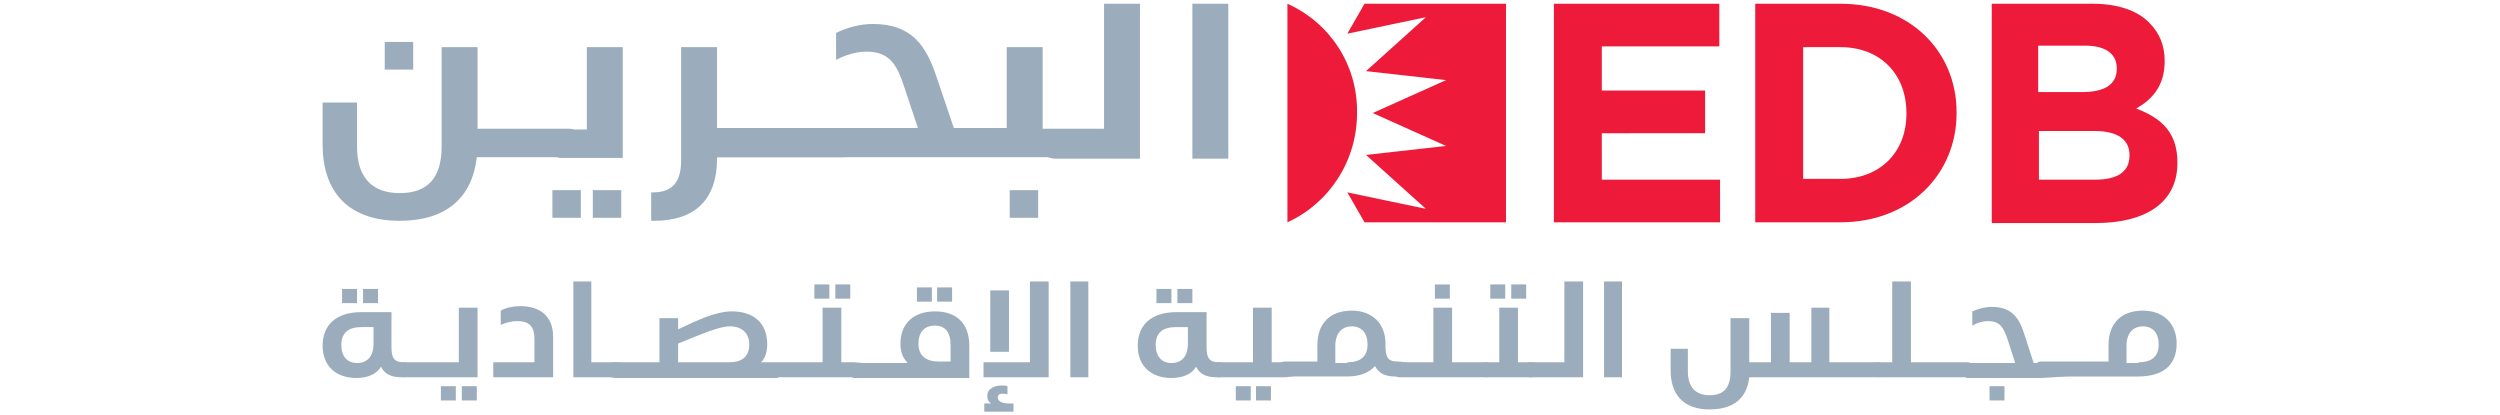 <svg version="1.1" id="Layer_1" xmlns="http://www.w3.org/2000/svg" x="0" y="0" viewBox="0 0 334 55.5" xml:space="preserve"><style type="text/css">.st1{fill:#9badbc}</style><path fill="none" d="M28.3-18.2h277.4v92H28.3z"/><path class="st1" d="M53.6 50.4c-1.3 0-2.2-.4-2.7-1.4-.6 1-1.8 1.5-3.3 1.5-2.7 0-4.5-1.6-4.5-4.3s1.7-4.5 5.2-4.5h4v4.7c0 1.6.5 2 1.7 2 .5 0 .7.5.7 1s-.2 1-.7 1h-.4zm-3.8-6.7h-1.5c-1.8 0-2.7.8-2.7 2.4 0 1.5.8 2.4 2.1 2.4s2.2-.8 2.2-2.6v-2.2zm-4.1-5.1h2v1.9h-2v-1.9zm2.8 0h2v1.9h-2v-1.9z"/><path class="st1" d="M61.3 48.4v-7.3h2.5v9.3H54c-.5 0-.7-.5-.7-1s.2-1 .7-1h7.3zm-2.4 3.2h2v1.9h-2v-1.9zm2.8 0h2v1.9h-2v-1.9zm4.2-3.2h5.5v-3.1c0-1.6-.6-2.4-2.3-2.4-.7 0-1.5.2-2.2.5v-1.9c.7-.4 1.7-.6 2.6-.6 2.6 0 4.4 1.3 4.4 4.1v5.4h-8v-2zm10.6-10.8H79v10.8h3.2c.5 0 5 .5 5 1s-4.4 1-5 1h-5.6V37.6z"/><path class="st1" d="M80 49.4c0-.5 1.6-1 2.1-1h6v-5.9h2.5V44c2.7-1.3 5.1-2.4 7.2-2.4 2.7 0 4.7 1.4 4.7 4.4 0 1.1-.3 1.9-.9 2.5h2.1c.5 0 .7.5.7 1s-.2 1-.7 1H82.1c-.5-.1-2.1-.5-2.1-1.1zm17.4-1c1.8 0 2.7-.8 2.7-2.4 0-1.5-1-2.4-2.6-2.4-1.4 0-3.7 1-6.9 2.3v2.5h6.8z"/><path class="st1" d="M109.9 48.4v-7.3h2.5v7.3h1.7c.5 0 5.7.5 5.7 1s-5.1 1-5.7 1h-13c-.5 0-.7-.5-.7-1s.2-1 .7-1h8.8zM108.8 38h2v1.9h-2V38zm2.8 0h2v1.9h-2V38z"/><path class="st1" d="M121.2 48.4c-.6-.6-.9-1.4-.9-2.5 0-2.7 1.8-4.3 4.6-4.3 2.9 0 4.6 1.6 4.6 4.6v4.3h-15.3c-.5 0-.7-.5-.7-1s.2-1 .7-1h7zm1.3-10h2v1.9h-2v-1.9zm4.5 10v-2.3c0-1.8-.8-2.6-2.1-2.6-1.4 0-2.2.9-2.2 2.4 0 1.6 1 2.4 2.7 2.4h1.6zm-1.8-10h2v1.9h-2v-1.9zm6.2 10h6.2V37.6h2.5v12.8h-8.7v-2zm.1 5.5h.9c-.3-.2-.5-.5-.5-1 0-1 1-1.4 1.9-1.4.3 0 .6 0 .8.1v1.1c-.2-.1-.4-.1-.7-.1-.3 0-.6.1-.6.5 0 .5.6.8 1.4.8h.7V55h-3.9v-1.1zm.8-15.1h2.5V47h-2.5v-8.2zm10.7-1.2h2.4v12.8H143V37.6zm19.5 12.8c-1.3 0-2.2-.4-2.7-1.4-.6 1-1.8 1.5-3.3 1.5-2.7 0-4.5-1.6-4.5-4.3s1.7-4.5 5.2-4.5h4v4.7c0 1.6.5 2 1.7 2h.1c.5 0 .7.5.7 1s-.2 1-.7 1h-.5zm-3.9-6.7h-1.5c-1.8 0-2.7.8-2.7 2.4 0 1.5.8 2.4 2.1 2.4s2.2-.8 2.2-2.6v-2.2zm-4.1-5.1h2v1.9h-2v-1.9zm2.8 0h2v1.9h-2v-1.9z"/><path class="st1" d="M167.4 48.4v-7.3h2.5v7.3h1.7c.5 0 3.6.5 3.6 1s-3 1-3.6 1h-8.8c-.5 0-.7-.5-.7-1s.2-1 .7-1h4.6zm-2.3 3.2h2v1.9h-2v-1.9zm2.7 0h2v1.9h-2v-1.9z"/><path class="st1" d="M176 48.4v-2.3c0-2.9 1.7-4.6 4.6-4.6 2.7 0 4.5 1.7 4.5 4.4v.4c0 1.6.5 2 1.6 2h.1c.5 0 3.6.5 3.6 1s-3 1-3.6 1h-.4c-1.3 0-2.2-.4-2.7-1.4-.8.9-2 1.4-3.8 1.4h-8.3c-.5 0-.7-.5-.7-1s.2-1 .7-1h4.4zm4 0c1.8 0 2.7-.8 2.7-2.4 0-1.5-.8-2.4-2.1-2.4s-2.2.9-2.2 2.6v2.3h1.6z"/><path class="st1" d="M191.5 48.4v-7.3h2.5v7.3h4.6c.5 0 .7.5.7 1s-.2 1-.7 1h-11.7c-.5 0-.7-.5-.7-1s.2-1 .7-1h4.6zm.2-10.4h2v1.9h-2V38z"/><path class="st1" d="M200.3 48.4v-7.3h2.5v7.3h1.7c.5 0 3.6.5 3.6 1s-3 1-3.6 1h-5.9c-.5 0-3.6-.5-3.6-1s3-1 3.6-1h1.7zM199.1 38h2v1.9h-2V38zm2.8 0h2v1.9h-2V38z"/><path class="st1" d="M209 48.4V37.6h2.5v12.8h-7.1c-.5 0-.7-.5-.7-1s.2-1 .7-1h4.6zm5.3-10.8h2.4v12.8h-2.4V37.6zm8.9 9h2.3v3c0 2.2 1.1 3.2 2.9 3.2 1.9 0 2.8-1 2.8-3.2v-7.1h2.5v5.9h2.9v-6.6h2.5v6.6h2.9v-7.3h2.4v7.3h6.6c.5 0 .7.5.7 1s-.2 1-.7 1h-17.3c-.3 2.8-2.1 4.3-5.3 4.3-3.5 0-5.2-2-5.2-5.2v-2.9z"/><path class="st1" d="M252.8 48.4V37.6h2.5v10.8h7.6c.5 0 .7.5.7 1s-.2 1-.7 1h-11.8c-.5 0-5.7-.5-5.7-1s5.1-1 5.7-1h1.7z"/><path class="st1" d="M269.2 48.4l-1-3.1c-.5-1.4-.9-2.4-2.6-2.4-.7 0-1.4.2-2.1.6v-1.9c.7-.3 1.6-.6 2.6-.6 2.7 0 3.7 1.5 4.4 3.8l1.2 3.7h1c.5 0 8.2.5 8.2 1s-7.7 1-8.2 1h-9.8c-.5 0-.7-.5-.7-1s.2-1 .7-1h6.3zm-3.4 3.2h2v1.9h-2v-1.9z"/><path class="st1" d="M281.7 48.4v-2.3c0-2.9 1.7-4.6 4.6-4.6 2.7 0 4.5 1.7 4.5 4.4 0 2.8-1.7 4.4-5.2 4.4h-13c-.5 0-.7-.5-.7-1s.2-1 .7-1h9.1zm4 0c1.8 0 2.7-.8 2.7-2.4 0-1.5-.8-2.4-2.1-2.4s-2.2.9-2.2 2.6v2.3h1.6zM43.1 13.7h4.6v5.9c0 4.2 2.1 6.2 5.7 6.2 3.7 0 5.6-2 5.6-6.2V6.3h4.8v10.9h12.3c1 0 1.3.9 1.3 1.9 0 1-.3 1.9-1.3 1.9H63.7c-.6 5.4-4.1 8.5-10.3 8.5-6.9 0-10.3-3.9-10.3-10.2v-5.6zm8.3-8.1h3.8v3.7h-3.8V5.6z"/><path class="st1" d="M78.4 17.3v-11h4.8v14.8H75c-1 0-1.3-.9-1.3-1.9 0-1 .3-1.9 1.3-1.9h3.4zm-4.6 8.1h3.8v3.7h-3.8v-3.7zm5.4 0H83v3.7h-3.8v-3.7zm7.8.3h.2c2.3 0 3.8-1 3.8-4.3V6.3h4.8v10.9h17c1 0 1.3.9 1.3 1.9 0 1-.3 1.9-1.3 1.9h-17v.2c0 5.5-3 8.3-8.4 8.3H87v-3.8z"/><path class="st1" d="M134.5 17.3v-11h4.8v10.9h8c1 0 1.3.9 1.3 1.9 0 1-.3 1.9 2.1 1.9H93.6s-2.4-3.9-1.3-3.9h42.2zm.4 8.1h3.8v3.7h-3.8v-3.7z"/><path class="st1" d="M147.5 17.3V.5h4.8v20.7H141c-1 0-2.8-.9-2.8-1.9 0-1 1.8-1.9 2.8-1.9h6.5zM159.3.5h4.8v20.7h-4.8V.5zm-36.5 17.1l-2-6c-.9-2.7-1.8-4.7-5-4.7-1.3 0-2.8.4-4.1 1.1V4.4c1.4-.7 3.2-1.2 4.9-1.2 5.3 0 7.2 3 8.6 7.3l2.4 7.1h-4.8z"/><path d="M207.7.5h22v5.7H214v5.9h13.8v5.7H214V24h15.8v5.7h-22.2V.5zm26.8 0h11.4c9.2 0 15.5 6.3 15.5 14.5v.1c0 8.2-6.3 14.6-15.5 14.6h-11.4V.5zm11.4 23.4c5.2 0 8.8-3.5 8.8-8.7v-.1c0-5.2-3.5-8.8-8.8-8.8h-5v17.6h5zM266.1.5h13.5c3.3 0 6 .9 7.6 2.6 1.3 1.3 2 3 2 5v.1c0 3.3-1.7 5.1-3.8 6.3 3.4 1.3 5.5 3.2 5.5 7.2v.1c0 5.3-4.3 8-10.9 8h-13.9V.5zm12.1 11.8c2.8 0 4.6-.9 4.6-3.1v-.1c0-1.9-1.5-3-4.2-3h-6.3v6.2h5.9zM280 24c2.8 0 4.5-1 4.5-3.2v-.1c0-2-1.5-3.2-4.7-3.2h-7.4V24h7.6zM201.2.5v29.2h-18.9l-2.3-4 10.5 2.2-8-7.2 10.7-1.2-9.8-4.4 9.8-4.4-10.7-1.2 8-7.2L180 4.5l2.3-4h18.9zM172 .5v29.2c5.5-2.5 9.3-8.1 9.3-14.6.1-6.5-3.7-12.1-9.3-14.6" fill="#ed1a39"/></svg>